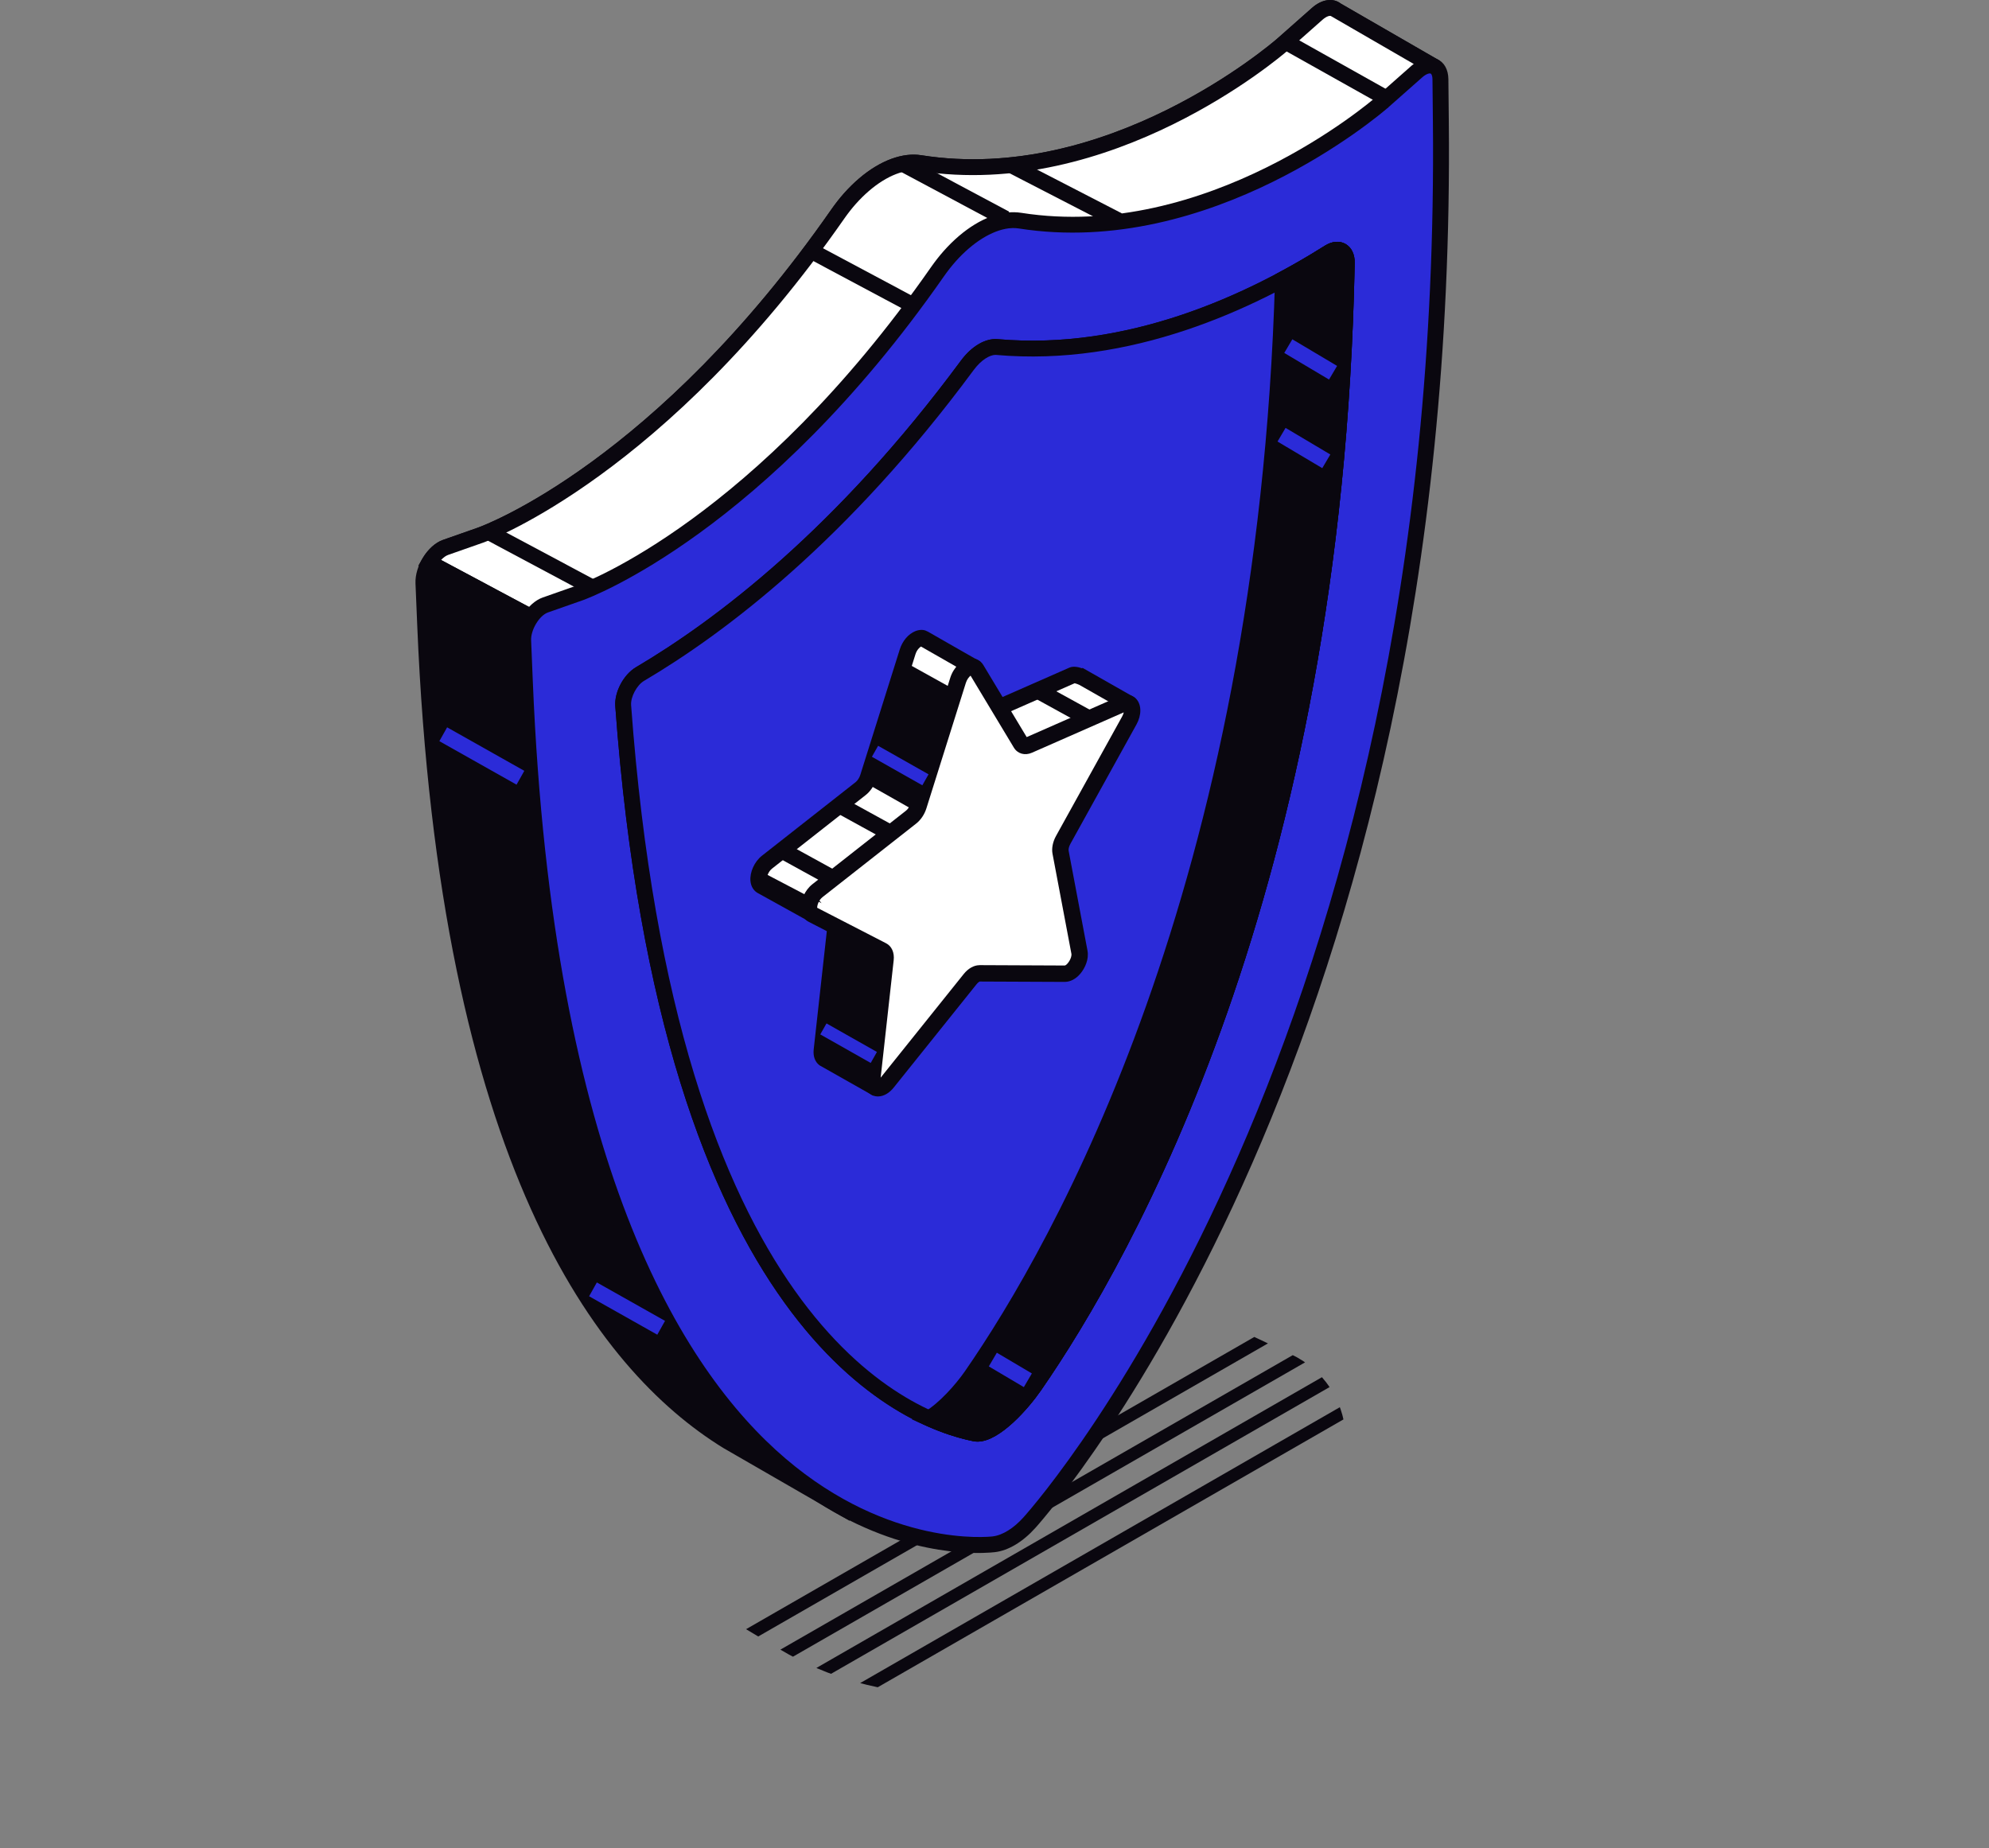 <svg xmlns="http://www.w3.org/2000/svg" xmlns:xlink="http://www.w3.org/1999/xlink" id="b" data-name="Calque 2" width="111.003" height="103.148" viewBox="0 0 111.003 103.148"><rect x="0" y="0" width="111.003" height="103.148" fill="#808080" stroke="none"/><defs><clipPath id="d"><path d="M72.058,75.591l-2.382-1.124-28.626,4.469-8.02,4.645c-.846.49-.854,1.71-.013,2.21l10.484,6.253c5.485,3.271,12.324,3.328,17.829.09,3.876-2.279,8.073-5.009,11.49-7.368,3.369-2.326,2.94-7.429-.762-9.175Z" fill="none"></path></clipPath></defs><g id="c" data-name="b"><g><g clip-path="url(#d)"><g><rect x="2.101" y="65.695" width="89.555" height=".691" transform="translate(-26.679 32.154) rotate(-29.896)" fill="#0a070f"></rect><rect x="4.13" y="66.777" width="89.554" height=".691" transform="translate(-26.948 33.309) rotate(-29.896)" fill="#0a070f"></rect><rect x="5.971" y="67.93" width="89.554" height=".691" transform="translate(-27.278 34.381) rotate(-29.897)" fill="#0a070f"></rect><rect x="8.04" y="68.989" width="89.554" height=".691" transform="translate(-27.533 35.558) rotate(-29.901)" fill="#0a070f"></rect><rect x="9.747" y="70.177" width="89.555" height=".691" transform="translate(-27.901 36.576) rotate(-29.907)" fill="#0a070f"></rect><rect x="21.43" y="76.855" width="89.555" height=".691" transform="translate(-29.672 43.281) rotate(-29.901)" fill="#0a070f"></rect><rect x="23.499" y="77.914" width="89.554" height=".691" transform="translate(-29.918 44.436) rotate(-29.891)" fill="#0a070f"></rect><rect x="25.206" y="79.102" width="89.554" height=".691" transform="translate(-30.293 45.472) rotate(-29.907)" fill="#0a070f"></rect><rect x="27.235" y="80.184" width="89.554" height=".691" transform="translate(-30.562 46.628) rotate(-29.907)" fill="#0a070f"></rect><rect x="-5.786" y="61.31" width="89.554" height=".691" transform="translate(-25.549 27.651) rotate(-29.907)" fill="#0a070f"></rect><rect x="-3.757" y="62.392" width="89.554" height=".691" transform="translate(-25.812 28.795) rotate(-29.897)" fill="#0a070f"></rect><rect x="-1.916" y="63.545" width="89.555" height=".691" transform="translate(-26.141 29.865) rotate(-29.896)" fill="#0a070f"></rect><rect x=".153" y="64.604" width="89.554" height=".691" transform="translate(-26.4 31.05) rotate(-29.907)" fill="#0a070f"></rect><rect x="1.993" y="65.757" width="89.554" height=".691" transform="translate(-26.727 32.114) rotate(-29.901)" fill="#0a070f"></rect></g></g><g><g><g><path d="M80.052,3.853c.024-.059.001-.127-.054-.158l-5.421-3.129c-.247-.209-.653-.158-1.064.206l-1.94,1.717c-.098.085-9.529,8.296-20.216,6.614-.216-.034-.446-.04-.682-.011-1.051.128-2.219.847-3.242,1.994h0c-.24.269-.47.565-.684.873-9.866,14.152-19.519,17.761-19.925,17.908l-1.955.687c-.663.233-1.269,1.209-1.237,1.992l.096,2.31c1.233,29.844,9.845,41.257,16.862,45.579h0s6.565,3.787,6.565,3.787l.404-1.29c1.298.15,2.151.069,2.324.049l.019-.002c.645-.076,1.363-.515,1.992-1.219l.018-.02c.868-.971,19.415-22.224,22.506-64.38l2.72-6.373,2.916-7.133Z" fill="#0a070f"></path><path d="M47.411,84.88l-7.044-4.062c-7.114-4.384-15.842-15.907-17.083-45.945l-.096-2.31c-.04-.975.691-2.132,1.532-2.428l1.956-.687c.397-.143,9.925-3.71,19.709-17.744.233-.333.474-.641.716-.913,1.103-1.238,2.353-1.998,3.519-2.139.271-.033.542-.029.806.013,10.342,1.63,19.473-6.177,19.856-6.51l1.938-1.714c.548-.485,1.173-.576,1.608-.241l5.391,3.112c.245.143.349.446.244.707v.002s-2.917,7.133-2.917,7.133l-2.694,6.312c-3.122,42.311-21.817,63.679-22.611,64.569-.725.811-1.531,1.295-2.288,1.384-.169.019-.927.094-2.08-.01l-.461,1.473ZM50.925,9.516c-.066.002-.131.006-.198.014-.938.114-2.019.789-2.963,1.849-.22.246-.439.526-.652.831-9.942,14.261-19.726,17.923-20.138,18.072l-1.96.688c-.481.169-.965.969-.94,1.557l.095,2.309c1.225,29.651,9.731,40.958,16.652,45.221l6.076,3.505.349-1.113.364.042c1.263.146,2.073.067,2.222.049.553-.065,1.177-.456,1.731-1.076.805-.901,19.328-22.077,22.413-64.138l.034-.142,2.72-6.373,2.809-6.872-5.247-3.036c-.052-.046-.244-.013-.485.2l-1.94,1.717c-.401.348-9.839,8.41-20.578,6.719-.119-.018-.241-.026-.363-.023Z" fill="#0a070f"></path></g><g><path d="M74.577.566c-.247-.209-.653-.158-1.064.206l-1.94,1.717c-.098.085-9.529,8.296-20.216,6.614-.216-.034-.446-.04-.682-.011-1.051.128-2.219.847-3.242,1.994h0c-.24.27-.47.565-.684.873-9.866,14.152-19.519,17.761-19.925,17.909l-1.955.687c-.349.122-.679.453-.912.85l16.273,8.69,33.436-15.095c.305-2.465.558-5.011.75-7.639l2.72-6.373,2.916-7.133c.024-.059.001-.126-.054-.158l-5.421-3.129Z" fill="#fff"></path><path d="M40.212,40.586l-16.87-9.009.232-.397c.3-.513.718-.894,1.146-1.045l1.956-.687c.397-.143,9.925-3.71,19.709-17.744.233-.333.474-.641.716-.913,1.103-1.238,2.353-1.998,3.519-2.139.271-.033.542-.029.806.013,10.342,1.63,19.473-6.177,19.856-6.51l1.938-1.714c.548-.485,1.173-.576,1.608-.241l5.391,3.112c.245.143.349.446.244.707l-2.917,7.135-2.694,6.312c-.186,2.54-.438,5.093-.747,7.587l-.03.247-33.862,15.287ZM24.615,31.254l15.63,8.346,33.011-14.903c.296-2.426.537-4.904.718-7.37l.034-.142,2.72-6.373,2.809-6.872-5.247-3.036c-.052-.046-.244-.013-.485.2l-1.94,1.717c-.401.348-9.839,8.41-20.578,6.719-.182-.029-.37-.032-.561-.009-.938.114-2.019.789-2.963,1.849-.22.246-.439.526-.652.831-9.942,14.261-19.726,17.923-20.138,18.072l-1.96.688c-.129.045-.268.146-.398.284Z" fill="#0a070f"></path></g><g><path d="M57.459,84.973c-.629.704-1.347,1.143-1.992,1.219l-.019.002c-.982.115-24.074,2.233-26.155-48.126l-.095-2.31c-.032-.783.574-1.759,1.237-1.992l1.955-.687c.407-.147,10.059-3.757,19.925-17.908.214-.307.444-.603.684-.873h0c1.022-1.148,2.191-1.866,3.242-1.994h0c.237-.029.467-.023.682.011,10.687,1.682,20.118-6.529,20.216-6.614l1.94-1.717c.656-.58,1.298-.367,1.306.435l.024,2.37c.517,51.316-21.975,77.091-22.933,78.163l-.018.02ZM34.78,39.388c2.39,32.619,14.286,39.552,19.638,40.619.882.176,2.463-1.426,3.314-2.655,5.17-7.468,16.765-28.001,17.429-62.68.013-.659-.44-.93-.987-.584-4.212,2.658-11.066,5.94-18.536,5.281-.521-.046-1.156.347-1.656,1.023-7.087,9.59-13.991,14.708-18.261,17.226-.553.326-.988,1.141-.942,1.77Z" fill="#2b2bd8"></path><path d="M54.851,86.675c-1.776.045-6.55-.295-11.585-4.592-5.956-5.084-13.291-16.843-14.414-43.996l-.096-2.31c-.039-.975.691-2.132,1.533-2.428l1.956-.687c.397-.144,9.926-3.711,19.709-17.744.231-.331.473-.638.717-.913,1.102-1.238,2.352-1.998,3.519-2.139.271-.032.541-.028.805.013,10.339,1.625,19.473-6.177,19.856-6.51l1.939-1.714c.47-.416.986-.547,1.415-.356.393.175.621.582.627,1.118l.024,2.37c.518,51.485-22.084,77.385-23.046,78.462l-.018.02c-.707.79-1.513,1.275-2.27,1.363-.102.012-.332.034-.669.043ZM56.493,12.73c-.065.002-.131.006-.197.014-.939.114-2.02.788-2.964,1.849-.222.249-.441.529-.653.831-9.942,14.261-19.726,17.923-20.138,18.071l-1.959.688c-.481.169-.965.969-.941,1.557l.095,2.309c1.108,26.834,8.281,38.39,14.104,43.359,5.802,4.952,11.324,4.372,11.558,4.345.553-.065,1.177-.456,1.731-1.075l.017-.02c.954-1.068,23.337-26.718,22.822-77.865l-.024-2.37c-.002-.188-.053-.297-.101-.317-.06-.027-.237.005-.469.21l-1.941,1.716c-.401.347-9.839,8.407-20.578,6.719-.12-.018-.241-.026-.364-.023ZM54.586,80.462c-.087.002-.172-.005-.255-.021-4.044-.807-17.437-6.15-19.993-41.021h0c-.058-.793.462-1.772,1.159-2.183,4.437-2.618,11.185-7.71,18.129-17.108.6-.813,1.378-1.261,2.05-1.201,7.258.644,13.933-2.482,18.261-5.214.399-.252.818-.288,1.149-.101.338.191.527.58.517,1.067-.669,34.935-12.466,55.642-17.508,62.924-.705,1.019-2.285,2.827-3.51,2.858ZM35.221,39.356c2.51,34.248,15.395,39.442,19.284,40.218.519.101,1.911-1.098,2.864-2.473,4.995-7.215,16.686-27.743,17.35-62.437.003-.179-.045-.267-.067-.28-.014-.007-.095-.014-.241.079-4.444,2.804-11.318,6.009-18.811,5.347-.312-.034-.804.226-1.261.845-7.033,9.517-13.883,14.685-18.392,17.345-.406.239-.758.899-.725,1.356h0Z" fill="#0a070f"></path></g><g><path d="M74.174,14.088c-4.212,2.658-11.066,5.94-18.536,5.281-.521-.046-1.156.347-1.656,1.023-7.087,9.59-13.991,14.708-18.261,17.226-.553.326-.988,1.141-.942,1.77,2.39,32.619,14.286,39.552,19.638,40.619.882.176,2.463-1.426,3.314-2.655,5.17-7.468,16.765-28.001,17.429-62.68.013-.659-.44-.93-.987-.584Z" fill="#2b2bd8"></path><path d="M54.586,80.462c-.086.002-.172-.005-.255-.021-4.044-.807-17.437-6.15-19.993-41.021-.058-.793.462-1.772,1.159-2.183,4.437-2.617,11.184-7.709,18.129-17.108.6-.813,1.378-1.261,2.05-1.201,7.258.644,13.933-2.482,18.261-5.214h0c.399-.252.818-.288,1.149-.101.338.191.527.58.517,1.067-.669,34.938-12.467,55.643-17.508,62.924-.704,1.018-2.284,2.827-3.51,2.858ZM55.542,19.808c-.302.008-.774.265-1.204.847-7.034,9.519-13.884,14.686-18.392,17.345-.406.239-.758.899-.725,1.356,2.51,34.248,15.395,39.442,19.284,40.218.515.104,1.912-1.098,2.863-2.473,4.996-7.214,16.687-27.74,17.351-62.437.003-.179-.045-.267-.067-.28-.014-.007-.095-.014-.241.079-4.444,2.804-11.318,6.009-18.811,5.347-.019-.002-.037-.002-.057-.002Z" fill="#0a070f"></path></g><g><path d="M74.174,14.088c-.772.488-1.635.996-2.573,1.497-.961,33.778-12.29,53.84-17.386,61.2-.595.86-1.545,1.89-2.366,2.378.953.428,1.826.695,2.569.844.882.176,2.463-1.426,3.314-2.655,5.17-7.468,16.765-28.001,17.429-62.68.013-.659-.44-.93-.987-.584Z" fill="#0a070f"></path><path d="M54.586,80.462c-.086.002-.172-.005-.255-.021-.856-.171-1.752-.465-2.663-.874l-.776-.349.731-.435c.784-.466,1.705-1.493,2.229-2.25,4.883-7.052,16.343-27.11,17.307-60.961l.007-.256.226-.121c.865-.462,1.721-.961,2.545-1.481h0c.399-.252.818-.288,1.149-.101.338.191.527.58.517,1.067-.669,34.938-12.467,55.643-17.508,62.924-.704,1.018-2.284,2.827-3.51,2.858ZM52.75,79.059c.6.229,1.188.402,1.755.515.515.104,1.912-1.098,2.863-2.473,4.996-7.214,16.687-27.74,17.351-62.437.003-.179-.045-.267-.067-.28-.014-.007-.095-.014-.241.079-.77.486-1.568.953-2.374,1.391-1.021,33.934-12.542,54.084-17.457,61.184-.45.65-1.133,1.442-1.829,2.022Z" fill="#0a070f"></path></g><rect x="26.356" y="29.699" width=".885" height="6.444" transform="translate(-14.865 41.051) rotate(-61.895)" fill="#0a070f"></rect><rect x="29.724" y="28.022" width=".885" height="6.445" transform="translate(-11.605 43.136) rotate(-61.896)" fill="#0a070f"></rect><rect x="52.827" y="7.465" width=".885" height="6.445" transform="translate(18.751 52.643) rotate(-61.899)" fill="#0a070f"></rect><rect x="47.777" y="12.356" width=".885" height="6.445" transform="translate(11.764 50.776) rotate(-61.899)" fill="#0a070f"></rect><rect x="74.207" y=".513" width=".885" height="6.894" transform="translate(34.686 67.136) rotate(-60.72)" fill="#0a070f"></rect><polygon points="28.828 43.795 24.52 41.367 24.953 40.595 29.261 43.023 28.828 43.795" fill="#2b2bd8"></polygon><polygon points="36.682 74.495 32.877 72.35 33.309 71.578 37.114 73.723 36.682 74.495" fill="#2b2bd8"></polygon><polygon points="62.204 12.695 56.118 9.555 56.527 8.77 62.612 11.91 62.204 12.695" fill="#0a070f"></polygon><polygon points="57.139 77.421 55.184 76.264 55.632 75.5 57.587 76.657 57.139 77.421" fill="#2b2bd8"></polygon><polygon points="74.171 21.184 71.673 19.699 72.123 18.937 74.621 20.423 74.171 21.184" fill="#2b2bd8"></polygon><polygon points="73.794 26.129 71.296 24.644 71.746 23.882 74.244 25.367 73.794 26.129" fill="#2b2bd8"></polygon></g><g><g><path d="M42.805,48.121l5.226-4.105c.184-.144.34-.378.417-.625l2.205-7.01c.167-.532.632-.875.9-.732l.01.003s2.716,1.553,2.716,1.553c.009.005.015.013.016.023.021.16.202,1.573.345,2.705.003.022.026.034.046.025l5.18-2.278c.128-.056.501.097.584.14l-.265-.15,2.721,1.547c.021.012.022.042.003.056l-.916.65s-.004.003-.005.005l-5.575,6.174c-.007.008-.01.018-.008.028l1.023,5.418c.093.494-.382,1.205-.805,1.204l-4.768-.02c-.133,0-.284.078-.422.211l-.799,2.656s0,.001,0,.002l-1.821,5.024c-.007.019-.029.027-.047.017l-2.761-1.558c-.104-.079-.162-.234-.137-.461l.74-6.675c.026-.235-.041-.417-.178-.488l-1.016-.524-.184.008-2.708-1.499c-.346-.178-.178-.962.285-1.326Z" fill="#fff"></path><path d="M45.726,59.45c-.242-.183-.357-.502-.315-.875l.74-6.675c.003-.027.003-.048.002-.064l-.843-.434-.192.008-2.809-1.555c-.242-.125-.398-.372-.427-.68-.047-.491.222-1.085.639-1.412l5.225-4.105c.111-.087.215-.245.264-.402l2.205-7.01c.148-.47.476-.859.858-1.015.242-.1.489-.094.636-.01l.083.038c.055.032,2.712,1.55,2.712,1.55h0l.215.136.029.227c.017.134.148,1.151.274,2.14l4.659-2.049c.219-.096.504-.034.714.039l.016-.028,2.725,1.55.232.153.011.249-.003.278-1.082.769-5.403,5.983.984,5.211c.092.486-.142.979-.392,1.279-.252.303-.565.467-.865.468l-4.751-.021c-.006.002-.02.007-.039.019l-.767,2.549-1.822,5.026-.092.217-.424.145-2.998-1.696ZM51.857,52.276l4.757.021c.143-.033.408-.429.364-.662l-1.025-5.431-.026-.245,5.73-6.345.444-.327-1.867-1.062c-.058-.028-.183-.074-.258-.091l-5.102,2.243-.239.092-.419-.248-.029-.23c-.116-.919-.257-2.025-.318-2.493-1.745-.997-2.292-1.31-2.469-1.412-.08.044-.234.191-.31.432l-2.205,7.01c-.106.336-.314.645-.572.847l-5.226,4.105c-.215.169-.303.469-.295.593l2.544,1.408.177-.008,1.123.58c.313.161.472.515.424.946l-.74,6.675c-.003.027-.003.047-.003.062l2.234,1.261,1.643-4.529.833-2.771.086-.083c.221-.213.475-.332.72-.339.007,0,.015,0,.022,0Z" fill="#0a070f"></path></g><g><path d="M53.468,37.974l-2.205,7.01c-.077.247-.234.48-.418.625l-5.225,4.105c-.463.364-.632,1.147-.285,1.326l3.909,2.015c.137.071.204.254.178.488l-.74,6.675c-.066.591.431.708.84.197l4.62-5.765c.163-.203.36-.324.528-.323l4.768.02c.422.002.898-.71.805-1.204l-1.053-5.577c-.037-.196.018-.453.148-.688l3.687-6.662c.327-.59.124-1.146-.343-.941l-5.271,2.318c-.185.082-.349.043-.436-.102l-2.489-4.137c-.221-.367-.821.001-1.017.622Z" fill="#fff"></path><path d="M48.704,61.137c-.271-.112-.538-.426-.478-.971l.74-6.675c.003-.027.003-.048.002-.064l-3.844-1.981c-.242-.125-.398-.373-.427-.681-.047-.49.222-1.084.639-1.412l5.226-4.106c.111-.087.214-.245.264-.402l2.205-7.01c.183-.582.637-1.027,1.105-1.082.307-.034.582.099.741.362l2.421,4.025,5.198-2.286c.341-.149.693-.089.919.158.297.325.301.898.009,1.424l-3.687,6.662c-.087.158-.112.309-.099.382l1.053,5.577c.092.486-.142.98-.392,1.28-.251.302-.559.46-.865.467l-4.754-.021c-.019.005-.094.042-.182.153l-4.621,5.765c-.251.314-.561.488-.859.495-.108.003-.214-.016-.316-.058ZM54.671,53.868l4.758.021c.143-.033.407-.429.363-.662l-1.053-5.577c-.057-.302.015-.664.197-.994l3.687-6.662c.049-.089.077-.169.091-.234l-5.12,2.251c-.397.177-.804.061-1.013-.285l-2.415-4.015c-.084.067-.199.202-.262.401l-2.205,7.01c-.106.337-.314.645-.572.847l-5.226,4.105c-.214.168-.302.466-.295.592l3.845,1.982c.313.161.472.515.424.946l-.727,6.553c.005-.006.01-.012.015-.018l4.62-5.764c.246-.308.559-.487.862-.494.008,0,.017,0,.024,0Z" fill="#0a070f"></path></g><polygon points="53.331 38.526 50.508 36.959 48.376 43.737 51.191 45.33 53.331 38.526" fill="#0a070f"></polygon><polygon points="45.849 50.411 42.823 48.826 42.439 48.613 42.52 49.447 45.073 50.86 45.365 49.825 45.849 50.411" fill="#0a070f"></polygon><polygon points="48.765 60.643 45.888 58.914 46.602 51.739 49.243 53.054 49.421 53.542 48.681 60.217 48.765 60.643" fill="#0a070f"></polygon><rect x="58.889" y="37.693" width=".916" height="3.263" transform="translate(-3.703 72.389) rotate(-61.202)" fill="#0a070f"></rect><rect x="44.631" y="46.628" width=".916" height="3.263" transform="translate(-18.924 64.521) rotate(-61.199)" fill="#0a070f"></rect><rect x="47.879" y="44.124" width=".916" height="3.263" transform="translate(-15.044 66.073) rotate(-61.202)" fill="#0a070f"></rect><rect x="47.007" y="56.607" width=".705" height="3.234" transform="translate(-26.64 70.756) rotate(-60.487)" fill="#2b2bd8"></rect><rect x="49.889" y="41.111" width=".704" height="3.234" transform="translate(-11.69 65.41) rotate(-60.495)" fill="#2b2bd8"></rect></g></g></g></g></svg>
